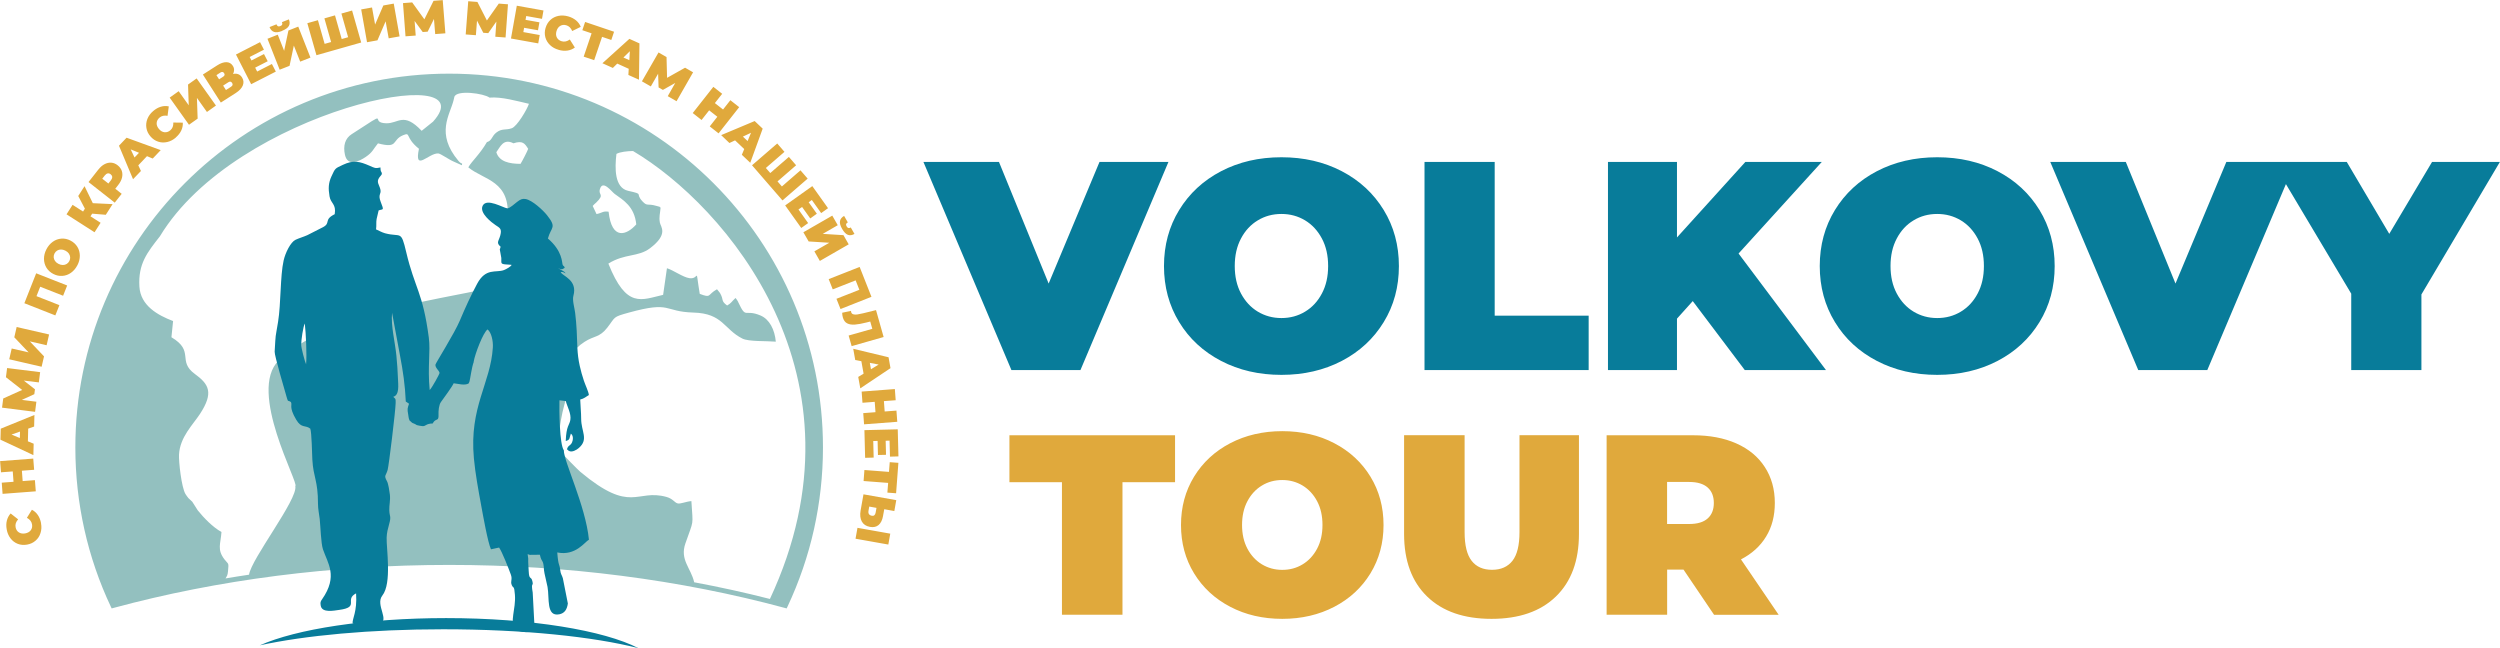 <?xml version="1.0" encoding="UTF-8"?> <svg xmlns="http://www.w3.org/2000/svg" xmlns:xlink="http://www.w3.org/1999/xlink" xml:space="preserve" width="146.043mm" height="37.868mm" version="1.1" style="shape-rendering:geometricPrecision; text-rendering:geometricPrecision; image-rendering:optimizeQuality; fill-rule:evenodd; clip-rule:evenodd" viewBox="0 0 42460 11010"> <defs> <style type="text/css"> .fil0 {fill:#93C0BF} .fil1 {fill:#087C9A} .fil3 {fill:#087C9A;fill-rule:nonzero} .fil2 {fill:#E0A93C;fill-rule:nonzero} </style> </defs> <g id="Слой_x0020_1">  <g id="_1177478304"> <path class="fil0" d="M10336 3596c-93,-16 -108,20 -205,40l-65 -138c37,-43 22,-21 59,-57 151,-147 33,-122 63,-227 48,-170 200,43 252,80 146,106 334,210 366,517 -162,184 -417,277 -470,-215zm-2709 -2345c1753,0 3341,711 4490,1860 1149,1149 1860,2736 1860,4490 0,476 -53,939 -152,1386 -102,459 -255,900 -450,1316l-15 31 -33 -9c-881,-238 -1811,-422 -2778,-546 -940,-121 -1918,-184 -2921,-184 -1003,0 -1981,64 -2921,184 -967,124 -1897,308 -2778,546l-33 9 -15 -31c-196,-416 -348,-856 -450,-1316 -99,-446 -152,-910 -152,-1386 0,-1753 711,-3341 1860,-4490 1149,-1149 2736,-1860 4490,-1860zm-3801 8574c134,-23 268,-44 403,-64 38,-270 832,-1282 786,-1504 71,-42 -816,-1612 -283,-2133 975,-953 3607,-1124 3675,-1292 250,21 349,56 589,-10 -32,-162 -115,-152 -213,-239 -346,-308 -220,-338 -166,-857 69,-660 -404,-666 -664,-884 64,-111 194,-218 316,-428 87,-25 80,-98 157,-160 100,-79 160,-38 266,-76 90,-32 260,-320 291,-415 -204,-46 -462,-122 -670,-105 -91,-71 -562,-137 -597,-11 -2,9 -10,42 -12,52 -62,256 -312,566 83,1035 53,63 71,24 57,73l-134 -60c-86,-35 -227,-139 -268,-141 -165,-7 -412,325 -327,-79 -246,-198 -130,-287 -270,-230 -199,82 -70,232 -426,138 -84,102 -87,148 -207,230 -114,78 -308,167 -353,-32 -36,-158 3,-283 112,-353 701,-455 275,-193 588,-186 211,5 292,-198 602,128l194 -156c944,-1052 -3339,-205 -4640,1948 -217,277 -371,468 -348,854 19,323 311,486 572,585l-28 275c401,239 93,401 398,624 239,174 324,317 86,680 -121,184 -338,391 -355,686 -7,119 41,561 110,674 8,12 33,49 48,67l67 63 93 146c102,127 254,285 403,368 -14,204 -78,296 50,464 70,92 76,45 61,202 -7,73 -16,76 -42,122l-2 2zm7960 64c440,82 871,177 1290,284 1769,-3786 -771,-6688 -2325,-7608 -94,1 -222,14 -282,49 -29,243 -34,575 199,627 284,64 107,35 245,181 84,88 77,28 239,76 104,30 20,0 67,29 -8,102 -30,155 -12,255 14,73 150,194 -167,434 -204,154 -427,86 -708,261 309,775 563,613 930,531l65 -452c107,31 270,153 384,169 175,24 92,-224 173,266 202,78 125,14 293,-78l44 54c4,6 8,13 12,19 62,111 6,122 116,203 74,-42 71,-62 143,-128l26 35c42,73 -2,-9 21,39 139,296 101,107 376,223 153,64 242,239 261,445 -154,-14 -462,2 -569,-53 -316,-160 -329,-427 -828,-441 -519,-15 -367,-201 -1098,0 -283,78 -222,70 -368,257 -133,171 -220,132 -387,241 -404,263 -200,512 -279,832 -43,175 -89,308 -122,503 -29,169 -74,430 23,557 33,43 262,276 309,316 870,725 945,283 1461,425 111,31 137,96 190,110 47,13 139,-31 234,-39 28,446 44,297 -102,720 -96,278 93,414 149,656zm-3357 -7304c62,-81 117,-242 291,-151 157,-52 193,3 250,94 -9,31 -101,211 -130,255 -185,-1 -362,-34 -411,-198z"></path> <path class="fil1" d="M5198 6188c-20,-41 -84,-281 -83,-333 0,-78 32,-305 61,-361 19,160 37,537 22,694zm2846 -44c25,-139 160,-493 236,-549 66,51 97,198 90,308 -39,613 -403,1009 -322,1881 24,261 76,539 123,795 29,159 113,633 167,751l138 -30c50,69 160,350 199,457 34,92 -14,113 18,184 26,59 39,-7 52,162 19,244 -97,462 8,578 54,59 292,93 326,-8l-32 -608c-35,-198 19,-90 -6,-195 -22,-91 -55,-12 -62,-168 -3,-71 -11,-143 -8,-214l-10 -76 36 12 172 -2c32,151 60,62 70,265 2,39 48,216 60,283 34,192 -25,507 198,464 91,-17 133,-82 147,-184l-85 -429c-17,-57 -36,-65 -44,-134 -14,-126 -32,-58 -51,-304 314,66 474,-187 538,-216 -56,-577 -432,-1339 -426,-1519 -74,-96 -80,-696 -75,-849l108 13c22,91 96,213 77,322 -15,88 -69,96 -78,357 81,-21 59,-54 87,-126 49,36 36,114 20,149 -29,64 -72,45 -87,125 62,-1 -15,-6 37,21 50,26 125,-16 164,-50 173,-149 41,-279 41,-497 0,-111 -13,-217 -16,-327 67,-15 103,-52 147,-76 -5,-57 -64,-179 -85,-244 -27,-82 -51,-164 -70,-251 -49,-221 -40,-373 -52,-599 -5,-100 -14,-202 -26,-301 -10,-84 -51,-215 -30,-290 76,-274 -190,-336 -215,-403 32,-11 56,9 83,21 -29,-48 -81,-51 -130,-92 48,27 65,34 115,-2 -15,-48 -22,-18 -36,-53 -13,-34 2,-228 -250,-445 55,-201 157,-179 -15,-396 -68,-85 -252,-257 -366,-275 -53,-8 -85,5 -143,50 -35,27 -129,112 -164,109 -68,-6 -352,-183 -420,-44 -61,123 157,287 218,328 69,47 112,58 82,173 -27,101 -76,126 5,194 -11,62 -20,18 -9,77 1,3 1,6 2,9l19 106c6,106 -38,104 175,116 -9,29 -94,75 -130,89 -138,51 -308,-43 -456,233 -105,195 -204,412 -295,628 -89,212 -409,719 -413,745 -7,55 67,103 70,143 1,12 -131,257 -168,288 -38,-403 17,-647 -15,-892 -101,-768 -239,-837 -383,-1448 -91,-387 -86,-249 -360,-322 -58,-16 -109,-48 -153,-66 10,-70 -1,-119 10,-177 8,-41 22,-99 34,-145 77,-29 97,13 35,-146 -51,-131 14,-127 -5,-210 -18,-79 -75,-126 -18,-204 29,-40 55,-50 37,-88l-12 -21c-6,-17 -4,-41 -6,-61 -89,21 -100,8 -181,-27 -177,-77 -277,-102 -458,-17 -134,63 -128,54 -193,195 -52,113 -56,204 -33,340 21,125 117,128 88,303 -190,94 -65,147 -194,218l-271 138c-67,30 -140,50 -201,79 -83,40 -172,218 -202,353 -59,263 -44,732 -94,1040 -50,307 -38,170 -58,507 -4,67 164,631 207,783 23,79 17,36 68,72 32,48 -43,75 92,302 89,150 153,84 238,150 25,70 29,420 35,525 17,310 96,349 96,754 0,87 19,168 29,253 14,129 21,415 55,517 79,236 262,455 -15,850 -26,37 -33,52 -22,111 24,124 224,81 313,69 358,-48 80,-174 287,-281 21,319 -68,429 -59,513 109,37 267,32 387,14 19,-3 40,-6 60,-11 201,-46 -69,-318 58,-479 165,-208 67,-801 73,-983 3,-86 21,-152 42,-228 41,-146 6,-120 3,-240 -3,-85 21,-165 10,-262 -6,-54 -27,-189 -48,-226 -60,-109 -19,-90 10,-195 20,-69 134,-1005 136,-1136 1,-84 0,-64 -41,-105 109,-31 84,-200 80,-313 -5,-129 -13,-253 -26,-382 -22,-234 -96,-506 -74,-732l136 731c49,256 86,505 97,776l55 37c-26,81 -32,86 -14,183 5,28 7,64 18,88 17,35 -5,3 27,33l12 11c16,13 3,5 21,14 15,8 15,5 33,14 34,16 7,9 38,21 15,6 79,16 98,17 53,2 55,-44 168,-45 12,-15 14,-24 23,-34 46,-50 81,-8 77,-114 -3,-67 6,-169 42,-218 39,-54 199,-272 215,-317 78,7 182,42 253,4l13 -26c1,-3 2,-6 3,-9 14,-47 36,-237 73,-334z"></path> <path class="fil1" d="M7577 10498c1438,0 2681,209 3266,511 -759,-195 -1962,-321 -3317,-321 -1240,0 -2353,106 -3115,273 620,-276 1805,-463 3166,-463z"></path> <path class="fil2" d="M696 8888c11,59 8,114 -9,166 -16,52 -44,95 -84,129 -40,35 -87,57 -144,67 -56,10 -109,6 -158,-13 -49,-19 -90,-50 -123,-93 -33,-43 -55,-94 -65,-153 -10,-54 -9,-104 3,-150 12,-46 33,-86 64,-120l127 100c-37,42 -52,87 -43,133 7,39 25,69 55,88 29,19 65,25 108,18 42,-8 74,-26 95,-54 21,-28 28,-62 21,-101 -8,-47 -37,-83 -87,-110l85 -137c41,21 75,51 101,90 27,39 45,86 55,140zm-696 -1056l564 -43 15 190 -208 16 13 176 208 -16 15 190 -564 43 -14 -190 200 -15 -13 -176 -200 15 -15 -190zm478 -551l-5 215 98 40 -5 194 -559 -262 5 -187 572 -233 -5 197 -100 35zm-139 49l-144 51 141 59 3 -110zm320 -835l-256 -31 190 148 -11 83 -212 97 247 31 -22 172 -561 -71 20 -156 322 -145 -276 -216 20 -156 561 70 -22 172zm-503 -393l42 -183 287 66 -243 -256 40 -175 551 127 -42 183 -286 -66 242 255 -41 176 -551 -127zm458 -1460l526 207 -69 174 -389 -153 -63 160 389 153 -69 174 -526 -207 201 -509zm700 -138c-28,54 -64,97 -109,129 -45,32 -93,49 -146,53 -53,4 -104,-7 -154,-33 -50,-26 -89,-61 -117,-106 -27,-45 -41,-95 -42,-149 0,-55 13,-109 41,-163 28,-54 64,-97 109,-129 45,-32 93,-49 146,-53 53,-4 104,7 154,33 50,26 89,61 117,106 28,45 41,95 42,150 0,55 -13,109 -41,163zm-137 -70c11,-21 15,-43 14,-65 -2,-22 -9,-43 -23,-63 -14,-20 -33,-36 -59,-49 -25,-13 -50,-19 -74,-19 -24,0 -46,6 -65,18 -19,12 -34,28 -45,49 -11,21 -15,43 -14,65 2,22 9,43 23,63 14,20 33,36 59,49 25,13 50,19 74,19 24,0 46,-6 65,-18 19,-12 34,-28 45,-49zm400 -983l335 16 -116 181 -231 -19 -29 45 172 110 -103 161 -476 -305 103 -161 178 114 31 -49 -113 -215 107 -167 141 290zm94 -572c32,-41 67,-72 105,-91 38,-20 76,-28 114,-25 38,3 75,18 108,45 34,27 57,58 70,95 12,36 13,75 3,116 -10,41 -32,82 -64,123l-50 64 109 86 -118 150 -445 -350 168 -214zm212 182c16,-20 23,-39 22,-56 -1,-17 -10,-32 -26,-45 -17,-13 -33,-18 -50,-15 -17,3 -34,15 -50,35l-43 55 104 82 43 -55zm613 -409l-148 156 45 96 -134 140 -239 -569 129 -136 580 211 -136 143 -98 -41zm-136 -57l-141 -58 65 138 76 -80zm627 -260c-45,39 -94,65 -147,77 -53,12 -104,11 -154,-6 -50,-16 -94,-46 -131,-89 -37,-43 -61,-91 -69,-143 -9,-52 -3,-103 16,-153 20,-50 52,-95 98,-134 42,-36 85,-61 130,-74 45,-14 91,-16 136,-6l-21 160c-55,-10 -101,0 -137,31 -30,26 -46,57 -48,92 -2,35 12,69 40,102 28,33 60,51 95,54 35,3 68,-8 98,-34 36,-31 53,-75 50,-131l161 2c3,46 -6,91 -26,133 -20,43 -51,82 -92,118zm-106 -677l153 -109 171 240 -12 -353 146 -104 328 461 -153 109 -170 -239 12 352 -147 104 -328 -461zm1076 -401c33,-8 62,-7 88,3 26,10 48,28 65,56 27,43 32,87 14,134 -18,46 -58,89 -119,129l-255 163 -305 -476 242 -155c59,-38 112,-56 158,-55 46,1 82,21 108,61 15,23 22,46 22,70 0,24 -6,48 -18,71zm-236 90l68 -44c26,-17 32,-37 17,-60 -15,-24 -36,-28 -63,-11l-68 44 45 71zm205 124c26,-17 31,-38 15,-63 -16,-25 -37,-28 -63,-11l-89 57 48 75 89 -57zm692 -383l66 128 -419 214 -258 -504 409 -210 66 128 -242 124 30 59 213 -109 63 122 -213 109 34 66 252 -129zm-75 -430l174 -69 108 274 73 -345 167 -66 207 526 -174 69 -108 -273 -73 344 -168 66 -207 -526zm249 -133c-58,23 -104,29 -138,17 -34,-11 -60,-39 -77,-82l118 -47c7,17 15,28 25,33 10,5 23,4 40,-3 17,-7 28,-15 32,-26 4,-10 3,-24 -4,-41l118 -47c17,43 17,81 -1,112 -18,32 -55,59 -114,82zm1187 -347l155 544 -760 216 -155 -544 180 -51 114 402 110 -31 -114 -402 180 -51 114 402 109 -31 -114 -402 180 -51zm154 -18l185 -33 52 290 140 -324 177 -32 99 557 -185 33 -52 -289 -139 323 -177 32 -99 -557zm1258 419l-21 -257 -107 216 -84 6 -138 -188 19 248 -173 13 -43 -564 156 -12 207 287 156 -314 156 -12 45 564 -173 13zm1021 44l18 -257 -138 197 -84 -6 -107 -207 -19 248 -173 -13 43 -564 156 12 161 315 202 -287 156 12 -41 564 -173 -13zm754 -28l-25 142 -463 -83 99 -557 453 81 -25 142 -268 -48 -12 65 236 42 -24 135 -236 -42 -13 73 278 50zm321 251c-58,-16 -106,-43 -145,-80 -39,-37 -66,-81 -80,-132 -14,-51 -13,-104 3,-158 16,-55 43,-100 81,-136 38,-36 84,-59 137,-70 53,-11 108,-8 166,8 53,15 97,38 134,68 36,30 63,67 80,110l-145 71c-22,-52 -55,-85 -101,-98 -38,-11 -73,-7 -103,11 -30,18 -51,48 -63,89 -12,41 -10,78 7,109 16,31 44,52 82,63 46,13 91,3 137,-30l86 136c-37,28 -79,45 -126,52 -47,7 -97,3 -149,-12zm895 -167l-157 -53 -134 396 -178 -60 134 -396 -157 -53 47 -140 492 166 -47 140zm297 490l-196 -89 -75 74 -177 -80 458 -414 171 77 -8 617 -180 -81 6 -106zm9 -147l9 -152 -109 107 100 45zm653 611l127 -224 -210 118 -73 -42 -8 -233 -124 216 -151 -87 282 -490 136 78 9 353 306 -172 136 78 -281 491 -151 -87zm1213 187l-350 445 -150 -118 129 -164 -139 -109 -129 164 -150 -118 350 -445 150 118 -124 158 139 109 124 -158 150 118zm86 712l-156 -148 -96 45 -140 -134 569 -239 136 129 -211 580 -143 -136 41 -98zm57 -136l58 -141 -138 65 80 76zm1020 638l-428 370 -517 -597 428 -370 123 142 -316 274 75 86 316 -274 123 142 -316 274 74 86 316 -274 123 142zm8 755l-117 83 -273 -383 461 -328 267 375 -117 83 -158 -222 -54 38 139 195 -112 80 -139 -195 -61 43 164 231zm410 -127l93 163 -255 147 352 22 89 156 -490 282 -93 -163 254 -146 -351 -22 -90 -156 490 -282zm168 227c-31,-54 -44,-99 -37,-134 6,-35 30,-65 70,-88l63 110c-16,9 -26,19 -29,29 -3,10 0,23 9,39 9,16 19,25 30,28 11,3 24,0 40,-10l63 110c-40,23 -77,28 -111,16 -34,-13 -67,-46 -98,-100zm498 1152l-526 208 -69 -174 389 -153 -63 -160 -389 153 -69 -174 526 -207 201 509zm207 683l-544 155 -51 -180 402 -114 -35 -124 -63 16c-78,20 -144,32 -197,36 -53,4 -97,-3 -132,-21 -35,-18 -59,-51 -73,-99 -7,-24 -11,-51 -12,-81l150 -32c0,7 1,14 3,21 5,19 17,32 36,37 18,6 41,7 68,3 27,-4 62,-11 104,-21l214 -53 130 460zm-341 623l-38 -212 -104 -20 -34 -191 600 144 33 185 -513 343 -35 -194 90 -55zm126 -76l130 -79 -150 -29 19 108zm446 893l-564 43 -14 -190 208 -16 -13 -176 -208 16 -14 -190 564 -43 14 190 -200 15 13 176 200 -15 14 190zm-402 608l-144 4 -12 -470 566 -14 12 460 -144 4 -7 -272 -66 2 6 239 -137 3 -6 -239 -74 2 7 283zm234 595l13 -165 -417 -32 14 -187 417 32 13 -165 147 11 -39 517 -147 -11zm-74 398c-12,69 -38,120 -75,152 -38,32 -87,43 -147,32 -65,-12 -111,-42 -138,-91 -27,-49 -34,-111 -21,-186l49 -276 557 99 -33 185 -171 -31 -21 115zm-248 -82c-3,19 0,36 10,50 10,14 25,23 46,27 37,7 60,-12 67,-55l14 -79 -123 -22 -14 79zm371 381l-33 185 -557 -99 33 -185 557 99z"></path> <path class="fil3" d="M19845 2750l-1495 3536 -1172 0 -1495 -3536 1283 0 844 2066 864 -2066 1172 0zm1919 3617c-381,0 -722,-79 -1025,-237 -303,-158 -541,-378 -712,-659 -172,-281 -258,-599 -258,-952 0,-354 86,-671 258,-952 172,-281 409,-501 712,-659 303,-158 645,-237 1025,-237 381,0 722,79 1025,237 303,158 540,378 712,659 172,281 258,599 258,952 0,354 -86,671 -258,952 -172,281 -409,501 -712,659 -303,158 -645,237 -1025,237zm0 -965c148,0 282,-36 402,-109 120,-72 215,-175 285,-308 71,-133 106,-289 106,-467 0,-178 -35,-334 -106,-467 -71,-133 -166,-236 -285,-308 -120,-72 -253,-109 -402,-109 -148,0 -282,36 -402,109 -120,72 -215,175 -285,308 -71,133 -106,289 -106,467 0,178 35,334 106,467 71,133 166,236 285,308 120,72 253,109 402,109zm2430 -2652l1192 0 0 2611 1596 0 0 924 -2788 0 0 -3536zm4556 2364l-268 298 0 874 -1172 0 0 -3536 1172 0 0 1283 1162 -1283 1298 0 -1414 1556 1485 1980 -1379 0 -884 -1172zm4152 1253c-381,0 -722,-79 -1025,-237 -303,-158 -541,-378 -712,-659 -172,-281 -258,-599 -258,-952 0,-354 86,-671 258,-952 172,-281 409,-501 712,-659 303,-158 645,-237 1025,-237 381,0 722,79 1025,237 303,158 540,378 712,659 172,281 258,599 258,952 0,354 -86,671 -258,952 -172,281 -409,501 -712,659 -303,158 -645,237 -1025,237zm0 -965c148,0 282,-36 402,-109 120,-72 215,-175 285,-308 71,-133 106,-289 106,-467 0,-178 -35,-334 -106,-467 -71,-133 -166,-236 -285,-308 -120,-72 -253,-109 -402,-109 -148,0 -282,36 -402,109 -120,72 -215,175 -285,308 -71,133 -106,289 -106,467 0,178 35,334 106,467 71,133 166,236 285,308 120,72 253,109 402,109zm6082 -2652l-1495 3536 -1172 0 -1495 -3536 1283 0 844 2066 864 -2066 1172 0zm2142 2253l0 1283 -1192 0 0 -1298 -1334 -2238 1258 0 722 1222 727 -1222 1152 0 -1334 2253z"></path> <path class="fil2" d="M18037 8190l-893 0 0 -797 2813 0 0 797 -893 0 0 2251 -1028 0 0 -2251zm3741 2321c-328,0 -623,-68 -884,-205 -261,-136 -466,-326 -614,-568 -148,-242 -222,-516 -222,-821 0,-305 74,-579 222,-821 148,-242 353,-432 614,-568 261,-136 556,-205 884,-205 328,0 623,68 884,205 261,136 466,326 614,568 148,242 222,516 222,821 0,305 -74,578 -222,821 -148,242 -353,432 -614,568 -261,136 -556,205 -884,205zm0 -832c128,0 243,-31 346,-94 103,-62 185,-151 246,-266 61,-115 91,-249 91,-403 0,-154 -30,-288 -91,-403 -61,-115 -143,-203 -246,-266 -103,-62 -218,-94 -346,-94 -128,0 -243,31 -346,94 -103,62 -185,151 -246,266 -61,115 -91,249 -91,403 0,154 30,288 91,403 61,115 143,203 246,266 103,62 218,94 346,94zm3554 832c-467,0 -832,-126 -1093,-379 -261,-253 -392,-607 -392,-1063l0 -1677 1028 0 0 1646c0,224 40,386 120,488 80,102 195,152 346,152 151,0 266,-51 346,-152 80,-102 120,-264 120,-488l0 -1646 1010 0 0 1677c0,456 -131,810 -392,1063 -261,253 -626,379 -1093,379zm3262 -836l-279 0 0 766 -1028 0 0 -3048 1468 0c282,0 527,46 736,139 209,93 370,226 483,401 113,174 170,377 170,610 0,218 -49,408 -148,570 -99,163 -241,292 -427,388l640 941 -1097 0 -518 -766zm514 -1132c0,-113 -35,-201 -105,-263 -70,-62 -174,-94 -314,-94l-375 0 0 714 375 0c139,0 244,-31 314,-94 70,-62 105,-150 105,-263z"></path> </g> </g> </svg> 